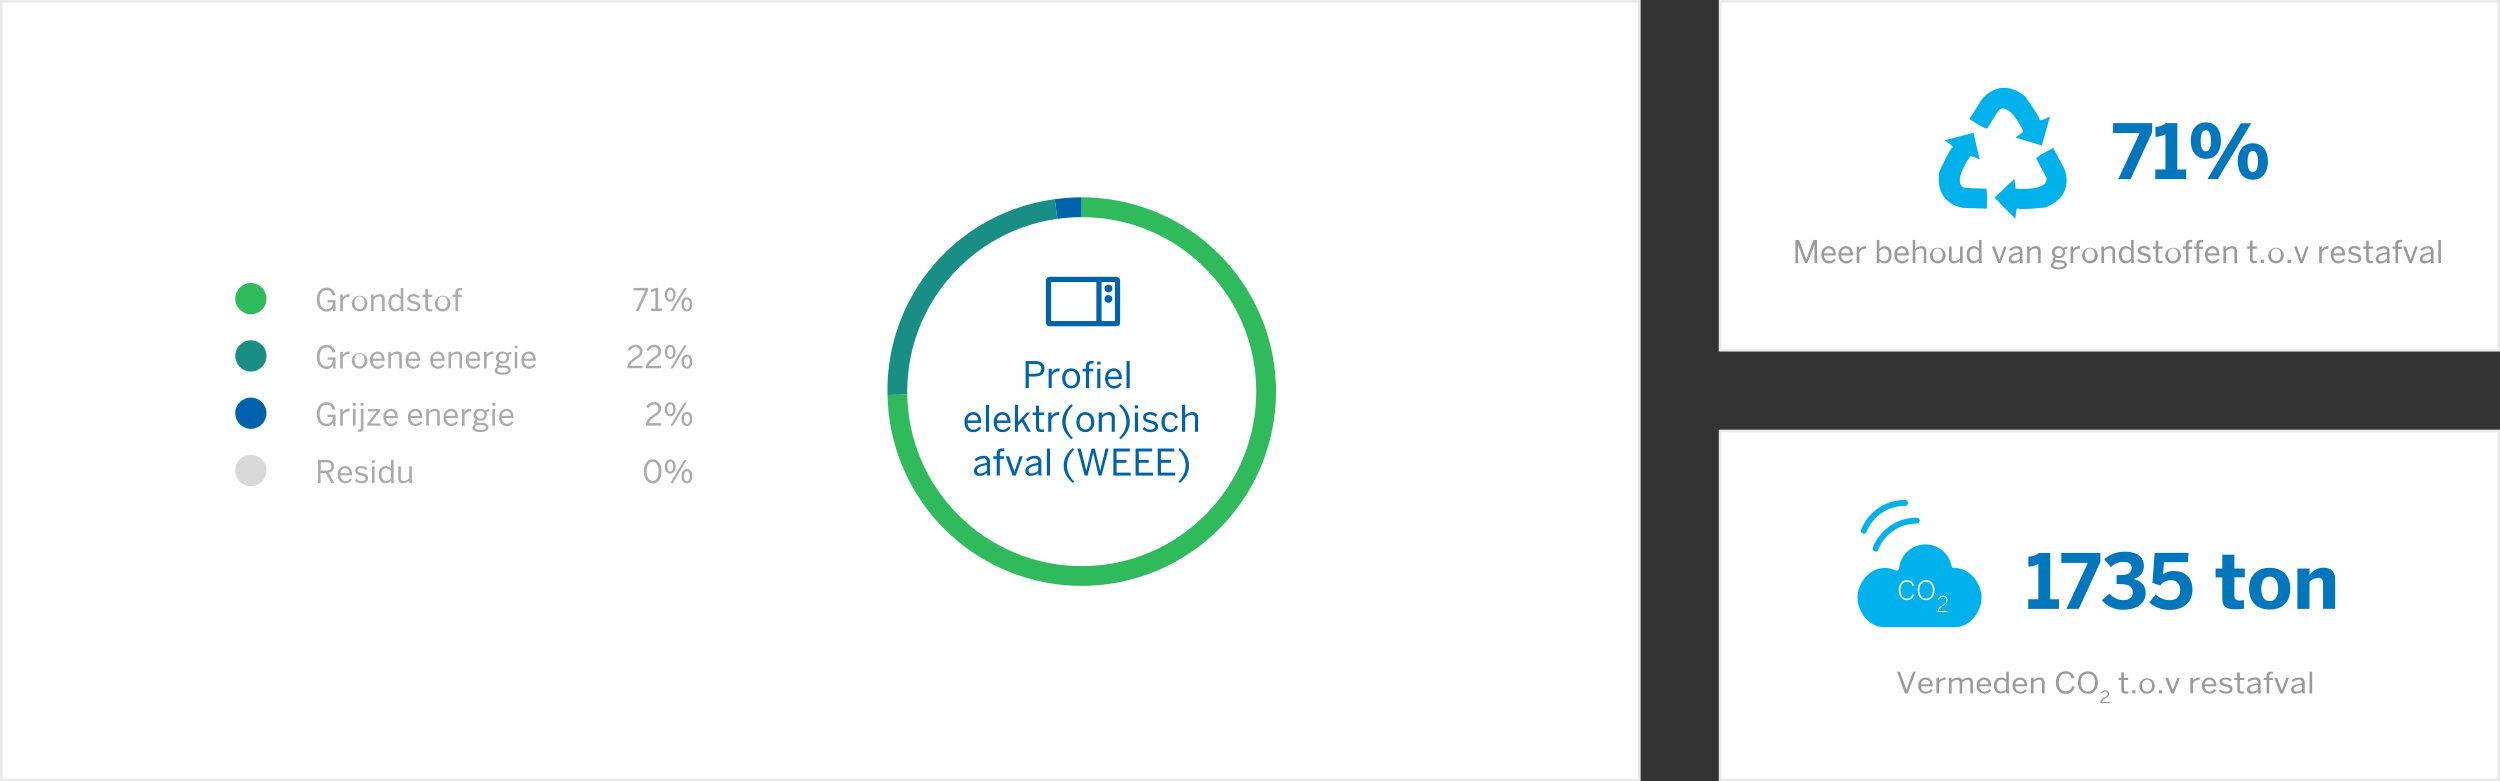 <svg id="Laag_1" data-name="Laag 1" xmlns="http://www.w3.org/2000/svg" width="960" height="300" viewBox="0 0 960 300"><rect x="0" y="0" width="960" height="300" fill="#333333" stroke="none"/><defs><style>.cls-1{fill:#fff;}.cls-2{fill:#e9e9e9;}.cls-3{fill:#2fbb5b;}.cls-4{fill:#188e85;}.cls-5{fill:#0162ac;}.cls-6{fill:#d8d8d8;}.cls-7{fill:#aaa;}.cls-8{fill:#0076bc;}.cls-9{fill:#00b1eb;}.cls-10{fill:#9a9a9a;}</style></defs><title>profiel</title><rect class="cls-1" x="0.5" y="0.5" width="629" height="299"/><path class="cls-2" d="M629,1V299H1V1H629m1-1H0V300H630V0h0Z"/><circle class="cls-3" cx="96.33" cy="114.67" r="6"/><circle class="cls-4" cx="96.33" cy="136.67" r="6"/><circle class="cls-5" cx="96.33" cy="158.67" r="6"/><circle class="cls-6" cx="96.33" cy="180.67" r="6"/><path class="cls-7" d="M121.66,115c0-2.82,1.56-4.57,3.78-4.57a3.18,3.18,0,0,1,3.29,2.75l-1,.25c-0.42-1.43-1.08-2-2.31-2-1.39,0-2.7,1.07-2.7,3.56s1.16,3.73,2.73,3.73a2.31,2.31,0,0,0,2.34-2.58h-2v-0.89h3.06v4.25H127.9v-1.33h0a2.64,2.64,0,0,1-2.51,1.5C123,119.61,121.66,117.65,121.66,115Z"/><path class="cls-7" d="M130.67,113.11h1v1.17h0a2.72,2.72,0,0,1,2.45-1.31h0.13l-0.07,1a2.57,2.57,0,0,0-.3,0,2.43,2.43,0,0,0-2.23,1.43v4.09h-1v-6.33Z"/><path class="cls-7" d="M135.11,116.27a3,3,0,1,1,3,3.3A3,3,0,0,1,135.11,116.27Zm4.85,0c0-1.32-.64-2.41-1.9-2.41s-1.91,1-1.91,2.41,0.62,2.42,1.91,2.42S140,117.73,140,116.27Z"/><path class="cls-7" d="M142.47,113.11h1v0.95a3.4,3.4,0,0,1,2.37-1.08,1.71,1.71,0,0,1,1.87,1.9v4.57h-1V115.1a1,1,0,0,0-1.16-1.24,3,3,0,0,0-2.05,1v4.56h-1v-6.33Z"/><path class="cls-7" d="M149.18,116.29c0-2.21,1.15-3.31,2.7-3.31a2.66,2.66,0,0,1,2,.94v-3.35h1v7.32a4,4,0,0,0,.19,1.56H154a3.08,3.08,0,0,1-.14-0.9,2.71,2.71,0,0,1-2.09,1C150.3,119.54,149.18,118.49,149.18,116.29Zm4.67,1.43v-2.9a2.43,2.43,0,0,0-1.82-1c-1.1,0-1.81.78-1.81,2.45s0.78,2.39,1.8,2.39A2.49,2.49,0,0,0,153.84,117.71Z"/><path class="cls-7" d="M156.26,118.48l0.62-.62a2.6,2.6,0,0,0,2,.88c1,0,1.52-.35,1.52-1s-0.55-.87-1.63-1.13c-1.34-.32-2.27-0.68-2.27-1.91,0-1,.84-1.73,2.22-1.73a3.29,3.29,0,0,1,2.42.91l-0.54.68a2.73,2.73,0,0,0-1.83-.76c-0.92,0-1.28.41-1.28,0.85s0.5,0.8,1.5,1c1.43,0.35,2.41.7,2.41,2s-1.09,1.86-2.53,1.86A3.35,3.35,0,0,1,156.26,118.48Z"/><path class="cls-7" d="M163.31,117.91V114h-1.1v-0.85h1.1v-2.25h1v2.25H166V114h-1.64v3.72a0.84,0.84,0,0,0,1,1,2.58,2.58,0,0,0,.65-0.08v0.85a5.64,5.64,0,0,1-.9.07C163.74,119.52,163.31,119,163.31,117.91Z"/><path class="cls-7" d="M167,116.27a3,3,0,1,1,3,3.3A3,3,0,0,1,167,116.27Zm4.85,0c0-1.32-.64-2.41-1.9-2.41s-1.91,1-1.91,2.41,0.62,2.42,1.91,2.42S171.86,117.73,171.86,116.27Z"/><path class="cls-7" d="M174.87,114h-1.1v-0.85h1.1v-0.85c0-1.07.56-1.72,1.91-1.72,0.18,0,.49,0,0.59,0v0.84a2.33,2.33,0,0,0-.44,0,0.85,0.85,0,0,0-1,.89v0.84h1.39V114H175.9v5.48h-1V114Z"/><path class="cls-7" d="M121.66,137c0-2.82,1.56-4.57,3.78-4.57a3.18,3.18,0,0,1,3.29,2.75l-1,.25c-0.42-1.43-1.08-2-2.31-2-1.39,0-2.7,1.07-2.7,3.56s1.16,3.73,2.73,3.73a2.31,2.31,0,0,0,2.34-2.58h-2v-0.89h3.06v4.25H127.9v-1.33h0a2.64,2.64,0,0,1-2.51,1.5C123,141.61,121.66,139.65,121.66,137Z"/><path class="cls-7" d="M130.67,135.11h1v1.17h0a2.72,2.72,0,0,1,2.45-1.31h0.13l-0.07,1a2.57,2.57,0,0,0-.3,0,2.43,2.43,0,0,0-2.23,1.43v4.09h-1v-6.33Z"/><path class="cls-7" d="M135.11,138.27a3,3,0,1,1,3,3.3A3,3,0,0,1,135.11,138.27Zm4.85,0c0-1.32-.64-2.41-1.9-2.41s-1.91,1-1.91,2.41,0.62,2.42,1.91,2.42S140,139.73,140,138.27Z"/><path class="cls-7" d="M142.11,138.27A3,3,0,0,1,145,135c1.5,0,2.64,1.06,2.64,3.35v0.22h-4.47a2,2,0,0,0,1.91,2.19,2.14,2.14,0,0,0,1.91-1l0.6,0.53a3,3,0,0,1-2.58,1.34C143.47,141.57,142.11,140.48,142.11,138.27Zm4.52-.54c-0.08-1.13-.62-1.89-1.67-1.89a1.85,1.85,0,0,0-1.8,1.89h3.47Z"/><path class="cls-7" d="M149.09,135.11h1v0.95a3.4,3.4,0,0,1,2.37-1.08,1.71,1.71,0,0,1,1.87,1.9v4.57h-1V137.1a1,1,0,0,0-1.16-1.24,3,3,0,0,0-2.05,1v4.56h-1v-6.33Z"/><path class="cls-7" d="M155.79,138.27a3,3,0,0,1,2.87-3.3c1.5,0,2.64,1.06,2.64,3.35v0.22h-4.47a2,2,0,0,0,1.91,2.19,2.14,2.14,0,0,0,1.91-1l0.6,0.53a3,3,0,0,1-2.58,1.34C157.15,141.57,155.79,140.48,155.79,138.27Zm4.52-.54c-0.08-1.13-.62-1.89-1.67-1.89a1.85,1.85,0,0,0-1.8,1.89h3.47Z"/><path class="cls-7" d="M165.22,138.27a3,3,0,0,1,2.87-3.3c1.5,0,2.64,1.06,2.64,3.35v0.22h-4.47a2,2,0,0,0,1.91,2.19,2.14,2.14,0,0,0,1.91-1l0.6,0.53a3,3,0,0,1-2.58,1.34C166.59,141.57,165.22,140.48,165.22,138.27Zm4.52-.54c-0.08-1.13-.62-1.89-1.67-1.89a1.85,1.85,0,0,0-1.8,1.89h3.47Z"/><path class="cls-7" d="M172.2,135.11h1v0.95a3.4,3.4,0,0,1,2.37-1.08,1.71,1.71,0,0,1,1.87,1.9v4.57h-1V137.1a1,1,0,0,0-1.16-1.24,3,3,0,0,0-2.05,1v4.56h-1v-6.33Z"/><path class="cls-7" d="M178.9,138.27a3,3,0,0,1,2.87-3.3c1.5,0,2.64,1.06,2.64,3.35v0.22h-4.47a2,2,0,0,0,1.91,2.19,2.14,2.14,0,0,0,1.91-1l0.6,0.53a3,3,0,0,1-2.58,1.34C180.27,141.57,178.9,140.48,178.9,138.27Zm4.52-.54c-0.08-1.13-.62-1.89-1.67-1.89a1.85,1.85,0,0,0-1.8,1.89h3.47Z"/><path class="cls-7" d="M185.88,135.11h1v1.17h0a2.72,2.72,0,0,1,2.45-1.31h0.13l-0.07,1a2.57,2.57,0,0,0-.3,0,2.43,2.43,0,0,0-2.23,1.43v4.09h-1v-6.33Z"/><path class="cls-7" d="M190,142.3a1.54,1.54,0,0,1,1.15-1.4,0.83,0.83,0,0,1-.54-0.8,1.31,1.31,0,0,1,.79-1,2.1,2.1,0,0,1-1-1.82A2.35,2.35,0,0,1,193,135a2.79,2.79,0,0,1,1.87.66,3.37,3.37,0,0,1,1.5-.59V136a3.28,3.28,0,0,0-1.14.2,1.87,1.87,0,0,1,.32,1.09,2.31,2.31,0,0,1-2.55,2.25,3.42,3.42,0,0,1-1-.16,0.6,0.6,0,0,0-.44.49c0,0.26.2,0.38,0.88,0.44l1.3,0.11c1.61,0.11,2.42.62,2.42,1.64,0,1.2-1.26,1.83-3.09,1.83C190.9,143.88,190,143.26,190,142.3Zm5.21-.17c0-.56-0.42-0.82-1.75-0.91l-1.2-.08-0.36,0a1.19,1.19,0,0,0-.94,1c0,0.64.66,0.95,2.23,0.95C194.42,143.1,195.18,142.71,195.18,142.14Zm-0.6-4.86a1.42,1.42,0,0,0-1.6-1.5,1.49,1.49,0,1,0,0,3A1.42,1.42,0,0,0,194.58,137.28Z"/><path class="cls-7" d="M197.63,132.75h1.08v1h-1.08v-1Zm0,2.36h1v6.33h-1v-6.33Z"/><path class="cls-7" d="M200.22,138.27a3,3,0,0,1,2.87-3.3c1.5,0,2.64,1.06,2.64,3.35v0.22h-4.47a2,2,0,0,0,1.91,2.19,2.14,2.14,0,0,0,1.91-1l0.6,0.53a3,3,0,0,1-2.58,1.34C201.59,141.57,200.22,140.48,200.22,138.27Zm4.52-.54c-0.08-1.13-.62-1.89-1.67-1.89a1.85,1.85,0,0,0-1.8,1.89h3.47Z"/><path class="cls-7" d="M121.66,159c0-2.82,1.56-4.57,3.78-4.57a3.18,3.18,0,0,1,3.29,2.75l-1,.25c-0.42-1.43-1.08-2-2.31-2-1.39,0-2.7,1.07-2.7,3.56s1.16,3.73,2.73,3.73a2.31,2.31,0,0,0,2.34-2.58h-2v-0.89h3.06v4.25H127.9v-1.33h0a2.64,2.64,0,0,1-2.51,1.5C123,163.61,121.66,161.65,121.66,159Z"/><path class="cls-7" d="M130.67,157.11h1v1.17h0a2.72,2.72,0,0,1,2.45-1.31h0.13l-0.07,1a2.57,2.57,0,0,0-.3,0,2.43,2.43,0,0,0-2.23,1.43v4.09h-1v-6.33Z"/><path class="cls-7" d="M135.52,154.75h1.08v1h-1.08v-1Zm0,2.36h1v6.33h-1v-6.33Z"/><path class="cls-7" d="M137.49,165.8V165a2,2,0,0,0,.41,0,0.61,0.61,0,0,0,.65-0.73v-7.23h1v7.3a1.26,1.26,0,0,1-1.46,1.44C137.93,165.85,137.57,165.82,137.49,165.8Zm1-11.06h1.08v1h-1.08v-1Z"/><path class="cls-7" d="M141,162.82l3.71-4.87h-3.42v-0.84H146v0.65l-3.72,4.86h3.9v0.83H141v-0.62Z"/><path class="cls-7" d="M147.23,160.27a3,3,0,0,1,2.87-3.3c1.5,0,2.64,1.06,2.64,3.35v0.22h-4.47a2,2,0,0,0,1.91,2.19,2.14,2.14,0,0,0,1.91-1l0.6,0.53a3,3,0,0,1-2.58,1.34C148.6,163.57,147.23,162.48,147.23,160.27Zm4.52-.54c-0.08-1.13-.62-1.89-1.67-1.89a1.85,1.85,0,0,0-1.8,1.89h3.47Z"/><path class="cls-7" d="M156.66,160.27a3,3,0,0,1,2.87-3.3c1.5,0,2.64,1.06,2.64,3.35v0.22h-4.47a2,2,0,0,0,1.91,2.19,2.14,2.14,0,0,0,1.91-1l0.6,0.53a3,3,0,0,1-2.58,1.34C158,163.57,156.66,162.48,156.66,160.27Zm4.52-.54c-0.08-1.13-.62-1.89-1.67-1.89a1.85,1.85,0,0,0-1.8,1.89h3.47Z"/><path class="cls-7" d="M163.65,157.11h1v0.95a3.4,3.4,0,0,1,2.37-1.08,1.71,1.71,0,0,1,1.87,1.9v4.57h-1V159.1a1,1,0,0,0-1.16-1.24,3,3,0,0,0-2.05,1v4.56h-1v-6.33Z"/><path class="cls-7" d="M170.34,160.27a3,3,0,0,1,2.87-3.3c1.5,0,2.64,1.06,2.64,3.35v0.22h-4.47a2,2,0,0,0,1.91,2.19,2.14,2.14,0,0,0,1.91-1l0.6,0.53a3,3,0,0,1-2.58,1.34C171.71,163.57,170.34,162.48,170.34,160.27Zm4.52-.54c-0.08-1.13-.62-1.89-1.67-1.89a1.85,1.85,0,0,0-1.8,1.89h3.47Z"/><path class="cls-7" d="M177.33,157.11h1v1.17h0a2.72,2.72,0,0,1,2.45-1.31H181l-0.07,1a2.57,2.57,0,0,0-.3,0,2.43,2.43,0,0,0-2.23,1.43v4.09h-1v-6.33Z"/><path class="cls-7" d="M181.42,164.3a1.54,1.54,0,0,1,1.15-1.4,0.83,0.83,0,0,1-.54-0.8,1.31,1.31,0,0,1,.79-1,2.1,2.1,0,0,1-1-1.82,2.35,2.35,0,0,1,2.58-2.28,2.79,2.79,0,0,1,1.87.66,3.37,3.37,0,0,1,1.5-.59V158a3.28,3.28,0,0,0-1.14.2,1.87,1.87,0,0,1,.32,1.09,2.31,2.31,0,0,1-2.55,2.25,3.42,3.42,0,0,1-1-.16,0.6,0.6,0,0,0-.44.49c0,0.26.2,0.38,0.88,0.44l1.3,0.11c1.61,0.11,2.42.62,2.42,1.64,0,1.2-1.26,1.83-3.09,1.83C182.34,165.88,181.42,165.26,181.42,164.3Zm5.21-.17c0-.56-0.42-0.82-1.75-0.91l-1.2-.08-0.36,0a1.19,1.19,0,0,0-.94,1c0,0.64.66,0.95,2.23,0.95C185.87,165.1,186.62,164.71,186.62,164.14Zm-0.6-4.86a1.42,1.42,0,0,0-1.6-1.5,1.49,1.49,0,1,0,0,3A1.42,1.42,0,0,0,186,159.28Z"/><path class="cls-7" d="M189.07,154.75h1.08v1h-1.08v-1Zm0,2.36h1v6.33h-1v-6.33Z"/><path class="cls-7" d="M191.67,160.27a3,3,0,0,1,2.87-3.3c1.5,0,2.64,1.06,2.64,3.35v0.22H192.7a2,2,0,0,0,1.91,2.19,2.14,2.14,0,0,0,1.91-1l0.6,0.53a3,3,0,0,1-2.58,1.34C193,163.57,191.67,162.48,191.67,160.27Zm4.52-.54c-0.08-1.13-.62-1.89-1.67-1.89a1.85,1.85,0,0,0-1.8,1.89h3.47Z"/><path class="cls-7" d="M122.09,176.57h3c2,0,3.15.85,3.15,2.48a2.3,2.3,0,0,1-2.06,2.43l2.18,4h-1.15l-2.12-3.83h-2v3.83h-1v-8.87Zm3,4.11c1.39,0,2.17-.38,2.17-1.59s-0.77-1.56-2.18-1.56h-1.93v3.15h1.94Z"/><path class="cls-7" d="M129.68,182.27a3,3,0,0,1,2.87-3.3c1.5,0,2.64,1.06,2.64,3.35v0.22h-4.47a2,2,0,0,0,1.91,2.19,2.14,2.14,0,0,0,1.91-1l0.6,0.53a3,3,0,0,1-2.58,1.34C131,185.57,129.68,184.48,129.68,182.27Zm4.52-.54c-0.08-1.13-.62-1.89-1.67-1.89a1.85,1.85,0,0,0-1.8,1.89h3.47Z"/><path class="cls-7" d="M136.2,184.48l0.62-.62a2.6,2.6,0,0,0,2,.88c1,0,1.52-.35,1.52-1s-0.55-.87-1.63-1.13c-1.34-.32-2.27-0.68-2.27-1.91,0-1,.84-1.73,2.22-1.73a3.29,3.29,0,0,1,2.42.91l-0.54.68a2.73,2.73,0,0,0-1.83-.76c-0.92,0-1.28.41-1.28,0.85s0.5,0.8,1.5,1c1.43,0.35,2.41.7,2.41,2s-1.09,1.86-2.53,1.86A3.35,3.35,0,0,1,136.2,184.48Z"/><path class="cls-7" d="M142.85,176.75h1.08v1h-1.08v-1Zm0,2.36h1v6.33h-1v-6.33Z"/><path class="cls-7" d="M145.46,182.29c0-2.21,1.15-3.31,2.7-3.31a2.66,2.66,0,0,1,2,.94v-3.35h1v7.32a4,4,0,0,0,.19,1.56h-1.08a3.08,3.08,0,0,1-.14-0.9,2.71,2.71,0,0,1-2.09,1C146.58,185.54,145.46,184.49,145.46,182.29Zm4.67,1.43v-2.9a2.43,2.43,0,0,0-1.82-1c-1.1,0-1.81.78-1.81,2.45s0.78,2.39,1.8,2.39A2.49,2.49,0,0,0,150.12,183.71Z"/><path class="cls-7" d="M152.93,183.68v-4.57h1v4.35a1,1,0,0,0,1.16,1.24,3,3,0,0,0,2.05-1v-4.57h1v6.33h-1v-0.95a3.4,3.4,0,0,1-2.37,1.07A1.7,1.7,0,0,1,152.93,183.68Z"/><path class="cls-7" d="M247.8,111.51h-4.5v-0.95h5.6v0.89l-3.69,8h-1.08Z"/><path class="cls-7" d="M250,118.5h1.67v-6.84a4,4,0,0,1-1.64.41v-0.94a2.58,2.58,0,0,0,1.69-.58h1v7.94h1.49v0.94H250V118.5Z"/><path class="cls-7" d="M255.29,113.17c0-1.67.82-2.73,2.09-2.73s2.05,1.06,2.05,2.7-0.76,2.72-2.06,2.72S255.29,114.76,255.29,113.17Zm3.23,0c0-1.18-.41-1.93-1.15-1.93s-1.15.8-1.15,1.91,0.4,1.93,1.16,1.93S258.51,114.26,258.51,113.16Zm4.23-2.59h0.94l-5.3,8.88h-0.94Zm-1.06,6.31c0-1.67.82-2.73,2.09-2.73s2.05,1.05,2.05,2.7-0.77,2.72-2.07,2.72S261.69,118.46,261.69,116.87Zm3.23,0c0-1.17-.41-1.92-1.16-1.92s-1.15.8-1.15,1.91,0.4,1.94,1.16,1.94S264.92,118,264.92,116.85Z"/><path class="cls-7" d="M240.91,141.25c0-1.28.58-2.48,2.91-4,1.33-.85,1.87-1.39,1.87-2.34a1.51,1.51,0,0,0-1.67-1.59,2.44,2.44,0,0,0-2.17,1.46l-0.82-.5a3.34,3.34,0,0,1,3-1.89,2.4,2.4,0,0,1,2.65,2.46c0,1.16-.53,2-2.23,3-1.55,1-2.3,1.86-2.4,2.61h4.68v0.94h-5.86v-0.19Z"/><path class="cls-7" d="M248,141.25c0-1.28.58-2.48,2.91-4,1.33-.85,1.87-1.39,1.87-2.34a1.51,1.51,0,0,0-1.67-1.59A2.44,2.44,0,0,0,249,134.8l-0.82-.5a3.34,3.34,0,0,1,3-1.89,2.4,2.4,0,0,1,2.65,2.46c0,1.16-.53,2-2.23,3-1.55,1-2.3,1.86-2.4,2.61h4.68v0.94H248v-0.19Z"/><path class="cls-7" d="M255.29,135.17c0-1.67.82-2.73,2.09-2.73s2.05,1.06,2.05,2.7-0.76,2.72-2.06,2.72S255.29,136.76,255.29,135.17Zm3.23,0c0-1.18-.41-1.93-1.15-1.93s-1.15.8-1.15,1.91,0.4,1.93,1.16,1.93S258.51,136.26,258.51,135.16Zm4.23-2.59h0.94l-5.3,8.88h-0.94Zm-1.06,6.31c0-1.67.82-2.73,2.09-2.73s2.05,1.05,2.05,2.7-0.77,2.72-2.07,2.72S261.69,140.46,261.69,138.87Zm3.23,0c0-1.17-.41-1.92-1.16-1.92s-1.15.8-1.15,1.91,0.4,1.94,1.16,1.94S264.92,140,264.92,138.85Z"/><path class="cls-7" d="M248,163.25c0-1.28.58-2.48,2.91-4,1.33-.85,1.87-1.39,1.87-2.34a1.51,1.51,0,0,0-1.67-1.59A2.44,2.44,0,0,0,249,156.8l-0.82-.5a3.34,3.34,0,0,1,3-1.89,2.4,2.4,0,0,1,2.65,2.46c0,1.16-.53,2-2.23,3-1.55,1-2.3,1.86-2.4,2.61h4.68v0.94H248v-0.19Z"/><path class="cls-7" d="M255.29,157.17c0-1.67.82-2.73,2.09-2.73s2.05,1.06,2.05,2.7-0.76,2.72-2.06,2.72S255.29,158.76,255.29,157.17Zm3.23,0c0-1.18-.41-1.93-1.15-1.93s-1.15.8-1.15,1.91,0.4,1.93,1.16,1.93S258.51,158.26,258.51,157.16Zm4.23-2.59h0.94l-5.3,8.88h-0.94Zm-1.06,6.31c0-1.67.82-2.73,2.09-2.73s2.05,1.05,2.05,2.7-0.77,2.72-2.07,2.72S261.69,162.46,261.69,160.87Zm3.23,0c0-1.17-.41-1.92-1.16-1.92s-1.15.8-1.15,1.91,0.4,1.94,1.16,1.94S264.92,162,264.92,160.85Z"/><path class="cls-7" d="M247.28,181c0-2.77,1.22-4.61,3.35-4.61S254,178.23,254,181s-1.19,4.61-3.32,4.61S247.28,183.77,247.28,181Zm5.63,0c0-2.41-.89-3.67-2.28-3.67s-2.29,1.26-2.29,3.67,0.89,3.68,2.29,3.68S252.91,183.41,252.91,181Z"/><path class="cls-7" d="M255.29,179.17c0-1.67.82-2.73,2.09-2.73s2.05,1.06,2.05,2.7-0.76,2.72-2.06,2.72S255.29,180.76,255.29,179.17Zm3.23,0c0-1.18-.41-1.93-1.15-1.93s-1.15.8-1.15,1.91,0.4,1.93,1.16,1.93S258.51,180.26,258.51,179.16Zm4.23-2.59h0.94l-5.3,8.88h-0.94Zm-1.06,6.31c0-1.67.82-2.73,2.09-2.73s2.05,1.05,2.05,2.7-0.77,2.72-2.07,2.72S261.69,184.46,261.69,182.87Zm3.23,0c0-1.17-.41-1.92-1.16-1.92s-1.15.8-1.15,1.91,0.4,1.94,1.16,1.94S264.92,184,264.92,182.85Z"/><rect class="cls-1" x="660.46" y="0.5" width="299" height="134"/><path class="cls-2" d="M959,1V134H661V1H959m1-1H660V135H960V0h0Z"/><rect class="cls-1" x="660.46" y="165.5" width="299" height="134"/><path class="cls-2" d="M959,166V299H661V166H959m1-1H660V300H960V165h0Z"/><path class="cls-8" d="M821.64,51.09H811.43v-3.8h15v3.48l-8.27,18h-4.76Z"/><path class="cls-8" d="M827.64,65.07h3.89V51.55a9,9,0,0,1-3.83,1V48.68a5.86,5.86,0,0,0,3.95-1.39h4.44V65.07h3.39v3.68H827.64V65.07Z"/><path class="cls-8" d="M841.25,54c0-4.26,2.23-7,5.83-7s5.77,2.76,5.77,7-2.18,7-5.77,7S841.25,58.19,841.25,54ZM849,54c0-2.55-.58-4-1.94-4s-2,1.51-2,4,0.58,4.12,2,4.12S849,56.48,849,54Zm11.46-6.67h4L851.66,68.75h-4ZM859.29,62c0-4.26,2.23-7,5.83-7s5.77,2.79,5.77,7-2.18,7-5.8,7S859.29,66.23,859.29,62Zm7.77,0c0-2.55-.58-4-2-4s-2,1.51-2,4,0.58,4.09,2,4.09S867.06,64.52,867.06,62Z"/><path class="cls-9" d="M746.61,53.88L757.81,51l2.4,10.25-3.53-1.44s-7.52,10.57-2.24,12.33c0,0,7.36.32,8.16,0.32s0.32,7.68.32,7.68l-9-.32S742.77,78.69,744.69,66c0,0,4-9,5-9.28s-3-2.88-3-2.88"/><path class="cls-9" d="M787.19,44.74l-3.12,11.15L774,52.83l3-2.33s-5.38-11.81-9.55-8.11c0,0-4,6.21-4.36,6.91s-6.81-3.57-6.81-3.57l4.77-7.6S767.64,29,777.63,37c0,0,5.75,8,5.55,8.95s4-1.19,4-1.19"/><path class="cls-9" d="M774,84.13l-8.13-8.24,7.65-7.23L774,72.43s12.92,1.19,11.79-4.26c0,0-3.43-6.52-3.83-7.22s6.48-4.14,6.48-4.14l4.23,7.91s4.67,10.25-7.23,14.95c0,0-9.77,1.05-10.53.38s-1,4.08-1,4.08"/><path class="cls-10" d="M689.43,92.13h1.38l2.79,7.54h0l2.75-7.54h1.4V101h-1V93.82h0c-0.12.47-.34,1-0.54,1.63L694,101H693.1L691,95.45a16.87,16.87,0,0,1-.55-1.67h0V101h-1V92.13Z"/><path class="cls-10" d="M699.42,97.83a3,3,0,0,1,2.87-3.3c1.5,0,2.64,1.05,2.64,3.35V98.1h-4.47a2,2,0,0,0,1.91,2.19,2.14,2.14,0,0,0,1.91-1l0.6,0.53a3,3,0,0,1-2.58,1.34C700.79,101.13,699.42,100,699.42,97.83Zm4.52-.54c-0.08-1.13-.62-1.89-1.67-1.89a1.85,1.85,0,0,0-1.8,1.89h3.47Z"/><path class="cls-10" d="M706,97.83a3,3,0,0,1,2.87-3.3c1.5,0,2.64,1.05,2.64,3.35V98.1h-4.47a2,2,0,0,0,1.91,2.19,2.14,2.14,0,0,0,1.91-1l0.6,0.53a3,3,0,0,1-2.58,1.34C707.41,101.13,706,100,706,97.83Zm4.52-.54c-0.08-1.13-.62-1.89-1.67-1.89a1.85,1.85,0,0,0-1.8,1.89h3.47Z"/><path class="cls-10" d="M713,94.67h1v1.17h0a2.72,2.72,0,0,1,2.45-1.31h0.13l-0.07,1a2.56,2.56,0,0,0-.3,0,2.42,2.42,0,0,0-2.23,1.43V101h-1V94.67Z"/><path class="cls-10" d="M721.67,100.19V101h-1V92.13h1v3.43a2.72,2.72,0,0,1,2.09-1c1.45,0,2.58,1.08,2.58,3.29s-1.14,3.27-2.69,3.27A2.7,2.7,0,0,1,721.67,100.19Zm3.63-2.35c0-1.62-.77-2.41-1.79-2.41a2.51,2.51,0,0,0-1.85,1v2.9a2.45,2.45,0,0,0,1.83,1C724.61,100.26,725.3,99.51,725.3,97.83Z"/><path class="cls-10" d="M727.46,97.83a3,3,0,0,1,2.87-3.3c1.5,0,2.64,1.05,2.64,3.35V98.1H728.5a2,2,0,0,0,1.91,2.19,2.14,2.14,0,0,0,1.91-1l0.6,0.53a3,3,0,0,1-2.58,1.34C728.83,101.13,727.46,100,727.46,97.83Zm4.52-.54c-0.08-1.13-.62-1.89-1.67-1.89a1.85,1.85,0,0,0-1.8,1.89H732Z"/><path class="cls-10" d="M734.45,92.13h1v3.49a3.4,3.4,0,0,1,2.38-1.08,1.71,1.71,0,0,1,1.87,1.89V101h-1V96.66a1,1,0,0,0-1.16-1.24,3,3,0,0,0-2.05,1V101h-1V92.13Z"/><path class="cls-10" d="M741.14,97.83a3,3,0,1,1,3,3.3A3,3,0,0,1,741.14,97.83Zm4.85,0c0-1.32-.64-2.41-1.9-2.41s-1.91,1-1.91,2.41,0.62,2.42,1.91,2.42S746,99.29,746,97.83Z"/><path class="cls-10" d="M748.44,99.24V94.67h1V99a1,1,0,0,0,1.16,1.24,3,3,0,0,0,2.05-1V94.67h1V101h-1v-0.95a3.4,3.4,0,0,1-2.37,1.07A1.7,1.7,0,0,1,748.44,99.24Z"/><path class="cls-10" d="M755.21,97.85c0-2.21,1.15-3.31,2.7-3.31a2.66,2.66,0,0,1,2,.94V92.13h1v7.32a4.06,4.06,0,0,0,.19,1.56H760a3.07,3.07,0,0,1-.14-0.9,2.71,2.71,0,0,1-2.09,1C756.34,101.1,755.21,100.05,755.21,97.85Zm4.67,1.43v-2.9a2.43,2.43,0,0,0-1.82-1c-1.1,0-1.81.78-1.81,2.45s0.78,2.39,1.8,2.39A2.49,2.49,0,0,0,759.88,99.27Z"/><path class="cls-10" d="M764.88,94.67H766l1.78,5.13h0l1.75-5.13h1L768.25,101h-1Z"/><path class="cls-10" d="M771.35,99.5c0-1.28,1.09-2.19,4.23-2.64V96.58a1.05,1.05,0,0,0-1.2-1.18,3.39,3.39,0,0,0-2.29,1l-0.54-.65a4.21,4.21,0,0,1,2.94-1.18,1.86,1.86,0,0,1,2.11,2.11v2.79a4.37,4.37,0,0,0,.18,1.56h-1.06a2.67,2.67,0,0,1-.14-0.88,3.43,3.43,0,0,1-2.45,1A1.56,1.56,0,0,1,771.35,99.5Zm4.23-.14V97.58c-2.41.38-3.21,1-3.21,1.76a0.92,0.92,0,0,0,1.07.94A3,3,0,0,0,775.58,99.36Z"/><path class="cls-10" d="M778.37,94.67h1v0.95a3.4,3.4,0,0,1,2.38-1.08,1.71,1.71,0,0,1,1.87,1.89V101h-1V96.66a1,1,0,0,0-1.16-1.24,3,3,0,0,0-2.05,1V101h-1V94.67Z"/><path class="cls-10" d="M787.53,101.87a1.54,1.54,0,0,1,1.15-1.4,0.83,0.83,0,0,1-.54-0.8,1.31,1.31,0,0,1,.79-1,2.09,2.09,0,0,1-1-1.82,2.35,2.35,0,0,1,2.58-2.28,2.78,2.78,0,0,1,1.87.66,3.35,3.35,0,0,1,1.5-.59v0.91a3.25,3.25,0,0,0-1.14.2,1.87,1.87,0,0,1,.32,1.09,2.31,2.31,0,0,1-2.55,2.25,3.38,3.38,0,0,1-1-.16,0.61,0.61,0,0,0-.44.49c0,0.26.2,0.38,0.88,0.44l1.29,0.11c1.61,0.11,2.42.62,2.42,1.64,0,1.2-1.26,1.83-3.09,1.83C788.45,103.44,787.53,102.82,787.53,101.87Zm5.21-.17c0-.56-0.42-0.82-1.75-0.91l-1.2-.08-0.36,0a1.19,1.19,0,0,0-.94,1c0,0.64.66,0.95,2.23,0.95C792,102.66,792.73,102.27,792.73,101.7Zm-0.6-4.86a1.42,1.42,0,0,0-1.6-1.5,1.49,1.49,0,1,0,0,3A1.42,1.42,0,0,0,792.13,96.84Z"/><path class="cls-10" d="M795.13,94.67h1v1.17h0a2.72,2.72,0,0,1,2.45-1.31h0.13l-0.07,1a2.56,2.56,0,0,0-.3,0,2.42,2.42,0,0,0-2.23,1.43V101h-1V94.67Z"/><path class="cls-10" d="M799.57,97.83a3,3,0,1,1,3,3.3A3,3,0,0,1,799.57,97.83Zm4.85,0c0-1.32-.64-2.41-1.9-2.41s-1.91,1-1.91,2.41,0.62,2.42,1.91,2.42S804.42,99.29,804.42,97.83Z"/><path class="cls-10" d="M806.93,94.67h1v0.95a3.4,3.4,0,0,1,2.38-1.08,1.71,1.71,0,0,1,1.87,1.89V101h-1V96.66A1,1,0,0,0,810,95.42a3,3,0,0,0-2.05,1V101h-1V94.67Z"/><path class="cls-10" d="M813.64,97.85c0-2.21,1.15-3.31,2.7-3.31a2.66,2.66,0,0,1,2,.94V92.13h1v7.32a4.06,4.06,0,0,0,.19,1.56h-1.08a3.07,3.07,0,0,1-.14-0.9,2.71,2.71,0,0,1-2.09,1C814.76,101.1,813.64,100.05,813.64,97.85Zm4.67,1.43v-2.9a2.43,2.43,0,0,0-1.82-1c-1.1,0-1.81.78-1.81,2.45s0.78,2.39,1.8,2.39A2.49,2.49,0,0,0,818.3,99.27Z"/><path class="cls-10" d="M820.72,100l0.62-.62a2.6,2.6,0,0,0,2,.88c1,0,1.52-.35,1.52-1s-0.55-.88-1.63-1.13c-1.34-.32-2.27-0.68-2.27-1.91,0-1,.84-1.73,2.22-1.73a3.29,3.29,0,0,1,2.42.91l-0.54.68a2.73,2.73,0,0,0-1.83-.76c-0.92,0-1.28.41-1.28,0.85s0.5,0.8,1.5,1c1.43,0.35,2.41.7,2.41,2s-1.09,1.86-2.53,1.86A3.35,3.35,0,0,1,820.72,100Z"/><path class="cls-10" d="M827.77,99.47V95.52h-1.1V94.67h1.1V92.41h1v2.25h1.64v0.85H828.8v3.72a0.84,0.84,0,0,0,1,1,2.58,2.58,0,0,0,.65-0.08V101a5.78,5.78,0,0,1-.9.07C828.2,101.09,827.77,100.57,827.77,99.47Z"/><path class="cls-10" d="M831.48,97.83a3,3,0,1,1,3,3.3A3,3,0,0,1,831.48,97.83Zm4.85,0c0-1.32-.64-2.41-1.9-2.41s-1.91,1-1.91,2.41,0.62,2.42,1.91,2.42S836.33,99.29,836.33,97.83Z"/><path class="cls-10" d="M839.33,95.52h-1.1V94.67h1.1V93.82c0-1.07.56-1.71,1.91-1.71,0.18,0,.49,0,0.59,0V93a2.32,2.32,0,0,0-.44,0,0.85,0.85,0,0,0-1,.89v0.84h1.39v0.85h-1.39V101h-1V95.52Z"/><path class="cls-10" d="M843.46,95.52h-1.1V94.67h1.1V93.82c0-1.07.56-1.71,1.91-1.71,0.18,0,.49,0,0.59,0V93a2.32,2.32,0,0,0-.44,0,0.85,0.85,0,0,0-1,.89v0.84h1.39v0.85h-1.39V101h-1V95.52Z"/><path class="cls-10" d="M846.73,97.83a3,3,0,0,1,2.87-3.3c1.5,0,2.64,1.05,2.64,3.35V98.1h-4.47a2,2,0,0,0,1.91,2.19,2.14,2.14,0,0,0,1.91-1l0.6,0.53a3,3,0,0,1-2.58,1.34C848.1,101.13,846.73,100,846.73,97.83Zm4.52-.54c-0.08-1.13-.62-1.89-1.67-1.89a1.85,1.85,0,0,0-1.8,1.89h3.47Z"/><path class="cls-10" d="M853.71,94.67h1v0.95a3.4,3.4,0,0,1,2.38-1.08A1.71,1.71,0,0,1,859,96.43V101h-1V96.66a1,1,0,0,0-1.16-1.24,3,3,0,0,0-2.05,1V101h-1V94.67Z"/><path class="cls-10" d="M864,99.47V95.52h-1.1V94.67H864V92.41h1v2.25h1.64v0.85h-1.64v3.72a0.84,0.84,0,0,0,1,1,2.58,2.58,0,0,0,.65-0.08V101a5.78,5.78,0,0,1-.9.07C864.47,101.09,864,100.57,864,99.47Z"/><path class="cls-10" d="M868.2,99.74h1.24V101H868.2V99.74Z"/><path class="cls-10" d="M871,97.83a3,3,0,1,1,3,3.3A3,3,0,0,1,871,97.83Zm4.85,0c0-1.32-.64-2.41-1.9-2.41s-1.91,1-1.91,2.41,0.62,2.42,1.91,2.42S875.84,99.29,875.84,97.83Z"/><path class="cls-10" d="M878.45,99.74h1.24V101h-1.24V99.74Z"/><path class="cls-10" d="M880.93,94.67H882l1.78,5.13h0l1.75-5.13h1L884.3,101h-1Z"/><path class="cls-10" d="M890.59,94.67h1v1.17h0a2.72,2.72,0,0,1,2.45-1.31h0.13l-0.07,1a2.56,2.56,0,0,0-.3,0,2.42,2.42,0,0,0-2.23,1.43V101h-1V94.67Z"/><path class="cls-10" d="M895,97.83a3,3,0,0,1,2.87-3.3c1.5,0,2.64,1.05,2.64,3.35V98.1h-4.47a2,2,0,0,0,1.91,2.19,2.14,2.14,0,0,0,1.91-1l0.6,0.53a3,3,0,0,1-2.58,1.34C896.4,101.13,895,100,895,97.83Zm4.52-.54c-0.08-1.13-.62-1.89-1.67-1.89a1.85,1.85,0,0,0-1.8,1.89h3.47Z"/><path class="cls-10" d="M901.56,100l0.62-.62a2.6,2.6,0,0,0,2,.88c1,0,1.52-.35,1.52-1s-0.55-.88-1.63-1.13c-1.34-.32-2.27-0.68-2.27-1.91,0-1,.84-1.73,2.22-1.73a3.29,3.29,0,0,1,2.42.91l-0.54.68a2.73,2.73,0,0,0-1.83-.76c-0.92,0-1.28.41-1.28,0.85s0.5,0.8,1.5,1c1.43,0.35,2.41.7,2.41,2s-1.09,1.86-2.53,1.86A3.35,3.35,0,0,1,901.56,100Z"/><path class="cls-10" d="M908.61,99.47V95.52h-1.1V94.67h1.1V92.41h1v2.25h1.64v0.85h-1.64v3.72a0.84,0.84,0,0,0,1,1,2.57,2.57,0,0,0,.65-0.08V101a5.75,5.75,0,0,1-.9.07C909,101.09,908.61,100.57,908.61,99.47Z"/><path class="cls-10" d="M912.3,99.5c0-1.28,1.09-2.19,4.23-2.64V96.58a1.05,1.05,0,0,0-1.2-1.18,3.39,3.39,0,0,0-2.29,1l-0.54-.65a4.21,4.21,0,0,1,2.94-1.18,1.86,1.86,0,0,1,2.11,2.11v2.79a4.37,4.37,0,0,0,.18,1.56h-1.06a2.67,2.67,0,0,1-.14-0.88,3.43,3.43,0,0,1-2.45,1A1.56,1.56,0,0,1,912.3,99.5Zm4.23-.14V97.58c-2.41.38-3.21,1-3.21,1.76a0.92,0.92,0,0,0,1.07.94A3,3,0,0,0,916.53,99.36Z"/><path class="cls-10" d="M919.81,95.52h-1.1V94.67h1.1V93.82c0-1.07.56-1.71,1.91-1.71,0.18,0,.49,0,0.59,0V93a2.32,2.32,0,0,0-.44,0,0.85,0.85,0,0,0-1,.89v0.84h1.39v0.85h-1.39V101h-1V95.52Z"/><path class="cls-10" d="M922.78,94.67h1.1l1.78,5.13h0l1.75-5.13h1L926.15,101h-1Z"/><path class="cls-10" d="M929.24,99.5c0-1.28,1.09-2.19,4.23-2.64V96.58a1.05,1.05,0,0,0-1.2-1.18,3.39,3.39,0,0,0-2.29,1l-0.54-.65a4.21,4.21,0,0,1,2.94-1.18,1.86,1.86,0,0,1,2.11,2.11v2.79a4.37,4.37,0,0,0,.18,1.56h-1.06a2.67,2.67,0,0,1-.14-0.88,3.43,3.43,0,0,1-2.45,1A1.56,1.56,0,0,1,929.24,99.5Zm4.23-.14V97.58c-2.41.38-3.21,1-3.21,1.76a0.92,0.92,0,0,0,1.07.94A3,3,0,0,0,933.48,99.36Z"/><path class="cls-10" d="M936.33,92.13h1V101h-1V92.13Z"/><path class="cls-10" d="M728.47,257.93h1.08l2.54,7h0l2.55-7h1l-3.12,8.36h-1Z"/><path class="cls-10" d="M736.63,263.28a2.86,2.86,0,0,1,2.87-3.09c1.5,0,2.64,1,2.64,3.14v0.2h-4.47a1.89,1.89,0,0,0,1.91,2.06,2.18,2.18,0,0,0,1.91-1l0.6,0.5a3,3,0,0,1-2.58,1.26A2.82,2.82,0,0,1,736.63,263.28Zm4.52-.51a1.66,1.66,0,0,0-1.67-1.78,1.8,1.8,0,0,0-1.8,1.78h3.47Z"/><path class="cls-10" d="M743.61,260.31h1v1.1h0a2.76,2.76,0,0,1,2.45-1.23h0.13l-0.07.9h-0.3a2.44,2.44,0,0,0-2.23,1.34v3.83h-1v-5.94Z"/><path class="cls-10" d="M748.41,260.31h1v0.9a3.29,3.29,0,0,1,2.28-1,1.57,1.57,0,0,1,1.74,1,3.48,3.48,0,0,1,2.34-1,1.61,1.61,0,0,1,1.83,1.78v4.28h-1v-4.07a1,1,0,0,0-1.1-1.16,3,3,0,0,0-2,1v4.27h-1v-4.07a1,1,0,0,0-1.1-1.16,3.05,3.05,0,0,0-2,1v4.27h-1v-5.94Z"/><path class="cls-10" d="M759.06,263.28a2.86,2.86,0,0,1,2.87-3.09c1.5,0,2.64,1,2.64,3.14v0.2h-4.47a1.89,1.89,0,0,0,1.91,2.06,2.18,2.18,0,0,0,1.91-1l0.6,0.5a3,3,0,0,1-2.58,1.26A2.82,2.82,0,0,1,759.06,263.28Zm4.52-.51a1.66,1.66,0,0,0-1.67-1.78,1.8,1.8,0,0,0-1.8,1.78h3.47Z"/><path class="cls-10" d="M765.69,263.29c0-2.07,1.15-3.1,2.7-3.1a2.74,2.74,0,0,1,2,.88v-3.14h1v6.86a3.58,3.58,0,0,0,.19,1.46H770.5a2.71,2.71,0,0,1-.14-0.84,2.78,2.78,0,0,1-2.09.93C766.82,266.34,765.69,265.36,765.69,263.29Zm4.67,1.34v-2.72a2.49,2.49,0,0,0-1.82-.9c-1.1,0-1.81.73-1.81,2.29s0.78,2.24,1.8,2.24A2.55,2.55,0,0,0,770.36,264.63Z"/><path class="cls-10" d="M772.87,263.28a2.86,2.86,0,0,1,2.87-3.09c1.5,0,2.64,1,2.64,3.14v0.2H773.9a1.89,1.89,0,0,0,1.91,2.06,2.18,2.18,0,0,0,1.91-1l0.6,0.5a3,3,0,0,1-2.58,1.26A2.82,2.82,0,0,1,772.87,263.28Zm4.52-.51a1.66,1.66,0,0,0-1.67-1.78,1.8,1.8,0,0,0-1.8,1.78h3.47Z"/><path class="cls-10" d="M779.85,260.31h1v0.89a3.5,3.5,0,0,1,2.38-1,1.65,1.65,0,0,1,1.87,1.78v4.28h-1v-4.07a1,1,0,0,0-1.16-1.16,3.09,3.09,0,0,0-2.05,1v4.27h-1v-5.94Z"/><path class="cls-10" d="M789.46,262.06c0-2.6,1.55-4.29,3.77-4.29a3.13,3.13,0,0,1,3.29,2.55l-1,.26a2.19,2.19,0,0,0-2.29-1.9c-1.66,0-2.69,1.3-2.69,3.36s1.06,3.46,2.71,3.46a2.35,2.35,0,0,0,2.41-2l1,0.21a3.32,3.32,0,0,1-3.42,2.7C791,266.41,789.46,264.78,789.46,262.06Z"/><path class="cls-10" d="M797.92,262.09c0-2.68,1.64-4.32,3.84-4.32s3.81,1.64,3.81,4.32-1.62,4.32-3.81,4.32S797.92,264.77,797.92,262.09Zm6.6,0c0-2.17-1.15-3.42-2.76-3.42s-2.77,1.25-2.77,3.42,1.14,3.43,2.77,3.43S804.52,264.26,804.52,262.09Z"/><path class="cls-10" d="M806.56,269.89c0-.7.33-1.36,1.7-2.18,0.78-.47,1.09-0.76,1.09-1.28a0.85,0.85,0,0,0-1-.87,1.43,1.43,0,0,0-1.26.8l-0.47-.28a2,2,0,0,1,1.77-1,1.36,1.36,0,0,1,1.54,1.34c0,0.64-.31,1.07-1.3,1.66a2.52,2.52,0,0,0-1.4,1.43H810V270h-3.42v-0.11Z"/><path class="cls-10" d="M814.57,264.81v-3.7h-1.1v-0.8h1.1V258.2h1v2.11h1.64v0.8H815.6v3.49a0.81,0.81,0,0,0,1,.95,2.74,2.74,0,0,0,.65-0.08v0.8a6.12,6.12,0,0,1-.9.07C815,266.33,814.57,265.85,814.57,264.81Z"/><path class="cls-10" d="M818.73,265.07H820v1.18h-1.24v-1.18Z"/><path class="cls-10" d="M821.53,263.28a2.95,2.95,0,1,1,3,3.09A2.87,2.87,0,0,1,821.53,263.28Zm4.85,0a2,2,0,0,0-1.9-2.26c-1.21,0-1.91.92-1.91,2.26s0.62,2.27,1.91,2.27S826.37,264.64,826.37,263.28Z"/><path class="cls-10" d="M829,265.07h1.24v1.18H829v-1.18Z"/><path class="cls-10" d="M831.46,260.31h1.1l1.78,4.81h0l1.75-4.81h1l-2.31,6h-1Z"/><path class="cls-10" d="M841.12,260.31h1v1.1h0a2.76,2.76,0,0,1,2.45-1.23h0.13l-0.07.9h-0.3a2.44,2.44,0,0,0-2.23,1.34v3.83h-1v-5.94Z"/><path class="cls-10" d="M845.56,263.28a2.86,2.86,0,0,1,2.87-3.09c1.5,0,2.64,1,2.64,3.14v0.2h-4.47a1.89,1.89,0,0,0,1.91,2.06,2.18,2.18,0,0,0,1.91-1l0.6,0.5a3,3,0,0,1-2.58,1.26A2.82,2.82,0,0,1,845.56,263.28Zm4.52-.51a1.66,1.66,0,0,0-1.67-1.78,1.8,1.8,0,0,0-1.8,1.78h3.47Z"/><path class="cls-10" d="M852.09,265.35l0.62-.58a2.68,2.68,0,0,0,2,.82c1,0,1.52-.33,1.52-0.93s-0.55-.82-1.63-1.06c-1.34-.3-2.27-0.64-2.27-1.79,0-.9.84-1.62,2.22-1.62A3.42,3.42,0,0,1,857,261l-0.54.64a2.83,2.83,0,0,0-1.83-.71c-0.92,0-1.28.38-1.28,0.8s0.5,0.75,1.5,1c1.43,0.33,2.41.65,2.41,1.88s-1.09,1.74-2.53,1.74A3.45,3.45,0,0,1,852.09,265.35Z"/><path class="cls-10" d="M859.15,264.81v-3.7H858v-0.8h1.1V258.2h1v2.11h1.64v0.8h-1.64v3.49a0.81,0.81,0,0,0,1,.95,2.72,2.72,0,0,0,.65-0.08v0.8a6.1,6.1,0,0,1-.9.07C859.58,266.33,859.15,265.85,859.15,264.81Z"/><path class="cls-10" d="M862.83,264.85c0-1.2,1.09-2.06,4.23-2.47V262.1a1,1,0,0,0-1.2-1.1,3.51,3.51,0,0,0-2.29.9l-0.54-.61a4.37,4.37,0,0,1,2.94-1.1,1.8,1.8,0,0,1,2.11,2v2.62a3.86,3.86,0,0,0,.18,1.46h-1.06a2.36,2.36,0,0,1-.14-0.82,3.55,3.55,0,0,1-2.45.91A1.53,1.53,0,0,1,862.83,264.85Zm4.23-.14V263c-2.41.36-3.21,0.91-3.21,1.65a0.9,0.9,0,0,0,1.07.88A3.11,3.11,0,0,0,867.07,264.71Z"/><path class="cls-10" d="M870.34,261.11h-1.1v-0.8h1.1v-0.8c0-1,.56-1.61,1.91-1.61,0.18,0,.49,0,0.59,0v0.79a2.53,2.53,0,0,0-.44,0,0.83,0.83,0,0,0-1,.83v0.79h1.39v0.8h-1.39v5.14h-1v-5.14Z"/><path class="cls-10" d="M873.31,260.31h1.1l1.78,4.81h0l1.75-4.81h1l-2.31,6h-1Z"/><path class="cls-10" d="M879.77,264.85c0-1.2,1.09-2.06,4.23-2.47V262.1a1,1,0,0,0-1.2-1.1,3.51,3.51,0,0,0-2.29.9l-0.54-.61a4.37,4.37,0,0,1,2.94-1.1,1.8,1.8,0,0,1,2.11,2v2.62a3.86,3.86,0,0,0,.18,1.46h-1.06a2.36,2.36,0,0,1-.14-0.82,3.55,3.55,0,0,1-2.45.91A1.53,1.53,0,0,1,879.77,264.85Zm4.23-.14V263c-2.41.36-3.21,0.91-3.21,1.65a0.9,0.9,0,0,0,1.07.88A3.11,3.11,0,0,0,884,264.71Z"/><path class="cls-10" d="M886.87,257.93h1v8.32h-1v-8.32Z"/><path class="cls-5" d="M415.39,150.38L405,76.51a74.86,74.86,0,0,1,10.38-.73v74.59Z"/><path class="cls-4" d="M415.39,150.38l-74.58,1.3A73.91,73.91,0,0,1,405,76.51Z"/><path class="cls-3" d="M415.39,150.38V75.78a74.59,74.59,0,1,1-74.58,75.9Z"/><circle class="cls-1" cx="415.39" cy="150.38" r="67.01"/><path class="cls-5" d="M393.83,138.64h3.52c2.24,0,3.74.88,3.74,2.94,0,2.21-1.65,3-3.82,3h-2.2V149h-1.23V138.64Zm3.5,4.89c1.65,0,2.54-.5,2.54-1.91s-0.87-1.86-2.55-1.86h-2.26v3.77h2.27Z"/><path class="cls-5" d="M402.7,141.6h1.2V143h0a3.17,3.17,0,0,1,2.86-1.53h0.15l-0.08,1.12a3,3,0,0,0-.35,0,2.83,2.83,0,0,0-2.61,1.67V149h-1.2v-7.4Z"/><path class="cls-5" d="M407.88,145.3c0-2.55,1.62-3.85,3.45-3.85s3.43,1.3,3.43,3.85-1.62,3.85-3.43,3.85S407.88,147.84,407.88,145.3Zm5.66,0c0-1.54-.74-2.82-2.21-2.82s-2.23,1.15-2.23,2.82,0.73,2.83,2.23,2.83S413.54,147,413.54,145.3Z"/><path class="cls-5" d="M417,142.6h-1.29v-1H417v-1c0-1.25.66-2,2.23-2,0.21,0,.57,0,0.69,0v1a2.74,2.74,0,0,0-.52,0,1,1,0,0,0-1.19,1v1h1.62v1h-1.62V149H417v-6.4Z"/><path class="cls-5" d="M421.34,138.85h1.26V140h-1.26v-1.18Zm0,2.76h1.21V149h-1.21v-7.4Z"/><path class="cls-5" d="M424.36,145.3c0-2.69,1.79-3.85,3.35-3.85,1.75,0,3.08,1.23,3.08,3.91v0.25h-5.22c0,1.67,1,2.56,2.23,2.56A2.5,2.5,0,0,0,430,147l0.7,0.62a3.44,3.44,0,0,1-3,1.57C426,149.16,424.36,147.88,424.36,145.3Zm5.28-.63c-0.1-1.32-.73-2.21-1.95-2.21a2.17,2.17,0,0,0-2.1,2.21h4Z"/><path class="cls-5" d="M432.59,138.64h1.21V149h-1.21V138.64Z"/><path class="cls-5" d="M370.35,162.1c0-2.69,1.79-3.85,3.35-3.85,1.75,0,3.08,1.23,3.08,3.91v0.25h-5.22c0,1.67,1,2.56,2.23,2.56a2.5,2.5,0,0,0,2.23-1.21l0.7,0.62a3.44,3.44,0,0,1-3,1.57C371.95,166,370.35,164.68,370.35,162.1Zm5.28-.63c-0.1-1.32-.73-2.21-1.95-2.21a2.17,2.17,0,0,0-2.1,2.21h4Z"/><path class="cls-5" d="M378.58,155.44h1.21V165.8h-1.21V155.44Z"/><path class="cls-5" d="M381.58,162.1c0-2.69,1.79-3.85,3.35-3.85,1.75,0,3.08,1.23,3.08,3.91v0.25h-5.22c0,1.67,1,2.56,2.23,2.56a2.5,2.5,0,0,0,2.23-1.21l0.7,0.62a3.44,3.44,0,0,1-3,1.57C383.17,166,381.58,164.68,381.58,162.1Zm5.28-.63c-0.1-1.32-.73-2.21-1.95-2.21a2.17,2.17,0,0,0-2.1,2.21h4Z"/><path class="cls-5" d="M389.72,155.44h1.2v6.67l3.31-3.7h1.37l-2.42,2.65,2.69,4.75h-1.29l-2.19-3.85-1.47,1.58v2.27h-1.2V155.44Z"/><path class="cls-5" d="M397.82,164V159.4h-1.29v-1h1.29v-2.63H399v2.63h1.92v1H399v4.34a1,1,0,0,0,1.15,1.18,3,3,0,0,0,.76-0.1v1a6.62,6.62,0,0,1-1.05.08C398.32,165.9,397.82,165.3,397.82,164Z"/><path class="cls-5" d="M402.56,158.41h1.2v1.37h0a3.17,3.17,0,0,1,2.86-1.53h0.15l-0.08,1.12a3,3,0,0,0-.35,0,2.83,2.83,0,0,0-2.61,1.67v4.78h-1.2v-7.4Z"/><path class="cls-5" d="M407.92,161.95c0-2.69,1.23-4.8,3.52-6.72l0.55,0.6a8.17,8.17,0,0,0,0,12.27l-0.57.57C409.16,166.75,407.92,164.62,407.92,161.95Z"/><path class="cls-5" d="M413.33,162.1c0-2.55,1.62-3.85,3.45-3.85s3.43,1.3,3.43,3.85-1.62,3.85-3.43,3.85S413.33,164.64,413.33,162.1Zm5.66,0c0-1.54-.74-2.82-2.21-2.82s-2.23,1.15-2.23,2.82,0.73,2.83,2.23,2.83S419,163.8,419,162.1Z"/><path class="cls-5" d="M421.91,158.41h1.22v1.11a4,4,0,0,1,2.77-1.26,2,2,0,0,1,2.19,2.21v5.34h-1.2v-5.07a1.22,1.22,0,0,0-1.36-1.44,3.52,3.52,0,0,0-2.4,1.19v5.32h-1.22v-7.4Z"/><path class="cls-5" d="M429.75,168.1a8.19,8.19,0,0,0,0-12.27l0.56-.6c2.28,1.92,3.5,4,3.5,6.72s-1.22,4.8-3.5,6.72Z"/><path class="cls-5" d="M435.78,155.65H437v1.18h-1.26v-1.18Zm0,2.76H437v7.4h-1.2v-7.4Z"/><path class="cls-5" d="M438.7,164.68l0.73-.73a3,3,0,0,0,2.31,1c1.15,0,1.78-.41,1.78-1.16s-0.64-1-1.91-1.32c-1.57-.38-2.65-0.8-2.65-2.23,0-1.12,1-2,2.59-2a3.84,3.84,0,0,1,2.83,1.06l-0.63.8a3.19,3.19,0,0,0-2.14-.88c-1.08,0-1.5.48-1.5,1,0,0.69.59,0.94,1.75,1.21,1.67,0.41,2.82.81,2.82,2.34s-1.27,2.17-3,2.17A3.91,3.91,0,0,1,438.7,164.68Z"/><path class="cls-5" d="M446,162.1c0-2.7,1.74-3.85,3.39-3.85a2.94,2.94,0,0,1,2.9,2.07l-1,.42a1.93,1.93,0,0,0-1.9-1.47c-1.06,0-2.14.74-2.14,2.83,0,1.82.87,2.84,2.12,2.84a2,2,0,0,0,2-1.48l1,0.39a3.13,3.13,0,0,1-3,2.1C447.56,166,446,164.64,446,162.1Z"/><path class="cls-5" d="M453.9,155.44h1.22v4.08a4,4,0,0,1,2.77-1.26,2,2,0,0,1,2.19,2.21v5.34h-1.2v-5.07a1.22,1.22,0,0,0-1.36-1.44,3.52,3.52,0,0,0-2.4,1.19v5.32H453.9V155.44Z"/><path class="cls-5" d="M374,180.85c0-1.5,1.27-2.56,4.94-3.08v-0.34a1.23,1.23,0,0,0-1.4-1.37,4,4,0,0,0-2.68,1.12l-0.63-.76a4.92,4.92,0,0,1,3.43-1.37,2.17,2.17,0,0,1,2.47,2.46v3.26a5.09,5.09,0,0,0,.21,1.82h-1.23a3.12,3.12,0,0,1-.17-1,4,4,0,0,1-2.86,1.13A1.83,1.83,0,0,1,374,180.85Zm4.94-.17v-2.07c-2.82.45-3.75,1.13-3.75,2.06a1.07,1.07,0,0,0,1.25,1.09A3.52,3.52,0,0,0,378.91,180.68Z"/><path class="cls-5" d="M382.73,176.2h-1.29v-1h1.29v-1c0-1.25.66-2,2.23-2,0.21,0,.57,0,0.69,0v1a2.74,2.74,0,0,0-.52,0,1,1,0,0,0-1.19,1v1h1.62v1h-1.62v6.4h-1.21v-6.4Z"/><path class="cls-5" d="M386.19,175.2h1.29l2.07,6h0l2-6h1.2l-2.7,7.42h-1.22Z"/><path class="cls-5" d="M393.74,180.85c0-1.5,1.27-2.56,4.94-3.08v-0.34a1.23,1.23,0,0,0-1.4-1.37,4,4,0,0,0-2.68,1.12l-0.63-.76a4.92,4.92,0,0,1,3.43-1.37,2.17,2.17,0,0,1,2.47,2.46v3.26a5.09,5.09,0,0,0,.21,1.82h-1.23a3.12,3.12,0,0,1-.17-1,4,4,0,0,1-2.86,1.13A1.83,1.83,0,0,1,393.74,180.85Zm4.94-.17v-2.07c-2.82.45-3.75,1.13-3.75,2.06a1.07,1.07,0,0,0,1.25,1.09A3.52,3.52,0,0,0,398.68,180.68Z"/><path class="cls-5" d="M402,172.24h1.2V182.6H402V172.24Z"/><path class="cls-5" d="M408.46,178.75c0-2.69,1.23-4.8,3.52-6.72l0.55,0.6a8.17,8.17,0,0,0,0,12.27l-0.57.57C409.7,183.55,408.46,181.42,408.46,178.75Z"/><path class="cls-5" d="M413.73,172.24H415l1.53,6c0.24,0.91.46,1.79,0.6,2.54h0c0.14-.73.35-1.62,0.59-2.52l1.44-6h1.25l1.48,6.06c0.22,0.92.43,1.68,0.57,2.48h0c0.17-.84.35-1.53,0.57-2.44l1.51-6.11h1.18L423,182.6h-1.13l-2.09-8.67h0l-2.14,8.67h-1.13Z"/><path class="cls-5" d="M427.53,172.24h6.36v1.13h-5.13v3.24h3.81v1.11h-3.81v3.77h5.42v1.12h-6.65V172.24Z"/><path class="cls-5" d="M436.06,172.24h6.36v1.13h-5.13v3.24h3.81v1.11h-3.81v3.77h5.42v1.12h-6.65V172.24Z"/><path class="cls-5" d="M444.58,172.24h6.36v1.13h-5.13v3.24h3.81v1.11h-3.81v3.77h5.42v1.12h-6.65V172.24Z"/><path class="cls-5" d="M452.51,184.9a8.19,8.19,0,0,0,0-12.27l0.56-.6c2.28,1.92,3.5,4,3.5,6.72s-1.22,4.8-3.5,6.72Z"/><path class="cls-8" d="M778.83,230.11h3.89V216.59a9,9,0,0,1-3.83,1v-3.86a5.86,5.86,0,0,0,3.95-1.39h4.44v17.78h3.39v3.68H778.83v-3.68Z"/><path class="cls-8" d="M801.75,216.13H791.54v-3.8h15v3.48l-8.27,18h-4.76Z"/><path class="cls-8" d="M807.14,230.51l2.93-2.61a6.86,6.86,0,0,0,5.22,2.55c2.41,0,3.68-1.07,3.68-3,0-2.38-1.74-3.16-5.13-3.16h-1.07v-3.45h1.16c3.95,0,4.61-1.3,4.61-2.7s-0.78-2.38-3.1-2.38a6.83,6.83,0,0,0-4.84,2l-2.58-3a11.79,11.79,0,0,1,8-2.9c4.67,0,7.22,2,7.22,5.48a4.9,4.9,0,0,1-4.21,5c3.22,0.52,4.9,2.61,4.9,5.34,0,4-3.39,6.44-8.41,6.44A10.12,10.12,0,0,1,807.14,230.51Z"/><path class="cls-8" d="M825.35,231.36l2.38-3.1a8.21,8.21,0,0,0,5.37,2.2c2.84,0,4.09-1.6,4.09-3.8,0-2.44-1.28-3.89-3.71-3.89a5.07,5.07,0,0,0-3.95,2.06l-3-1,0.87-11.54h13l-0.23,3.57H831l-0.41,4.76a6.22,6.22,0,0,1,4.32-1.33c4.58,0,7,3,7,7.17,0,4.58-3.22,7.72-8.5,7.72A11.48,11.48,0,0,1,825.35,231.36Z"/><path class="cls-8" d="M853.36,229.44v-7.72h-2.58v-3.39h2.58V213H858v5.31h4v3.39h-4v6.7c0,1.65.46,2.18,2.15,2.18a5.75,5.75,0,0,0,1.54-.17v3.34a22.59,22.59,0,0,1-3.08.23C854,234,853.36,232.34,853.36,229.44Z"/><path class="cls-8" d="M863.66,226.08c0-6.06,4.15-8.06,7.92-8.06s7.89,2,7.89,8.06-4.15,8-7.89,8S863.66,232.08,863.66,226.08Zm11.14,0c0-2.58-.9-4.67-3.22-4.67s-3.25,1.89-3.25,4.67c0,2.58.87,4.73,3.25,4.73C873.78,230.83,874.8,228.92,874.8,226.11Z"/><path class="cls-8" d="M882.19,218.33h4.67v2.44A6.62,6.62,0,0,1,892.2,218c2.61,0,4.5,1.3,4.5,4.5v11.28h-4.64V224c0-1.39-.52-2.12-1.83-2.12a5.22,5.22,0,0,0-3.37,1.54v10.38h-4.67V218.33Z"/><path class="cls-9" d="M719.19,210.21a1.13,1.13,0,0,0,.63,1.47,1.12,1.12,0,0,0,.42.08,1.14,1.14,0,0,0,1.05-.71,15.8,15.8,0,0,1,14.76-10,1.13,1.13,0,0,0,0-2.27,18.07,18.07,0,0,0-16.87,11.43"/><path class="cls-9" d="M715.29,204.88a1.13,1.13,0,0,0,1.48-.63,15.81,15.81,0,0,1,14.76-10,1.13,1.13,0,0,0,0-2.27,18.07,18.07,0,0,0-16.86,11.43,1.13,1.13,0,0,0,.63,1.47"/><path class="cls-9" d="M723.49,218.06a10.1,10.1,0,0,1,4.2.93,1.13,1.13,0,0,0,1,0,1.14,1.14,0,0,0,.57-0.86,10.18,10.18,0,0,1,20.1-.9,1.15,1.15,0,0,0,1.15.91l0.19,0c5.84,0,10.21,6,10.21,11.34s-4.37,11.35-10.21,11.35H723.49c-5.84,0-10.21-6-10.21-11.35s4.37-11.34,10.21-11.34"/><path class="cls-1" d="M744.08,235h3.79V234.6H744.5c0-.59.57-1.32,1.72-2.05s1.62-1.26,1.62-2.12a1.6,1.6,0,0,0-1.73-1.64,2,2,0,0,0-1.9,1.31l0.34,0.16a1.61,1.61,0,0,1,1.54-1.11,1.22,1.22,0,0,1,1.35,1.31,2,2,0,0,1-1.27,1.7c-1.6,1-2.09,1.82-2.09,2.69V235Zm-4.45-5.13c-1.69,0-2.58-1.54-2.58-3.27s1-3.25,2.58-3.25,2.58,1.53,2.58,3.25c0,1.87-1,3.27-2.58,3.27m0,0.59c1.82,0,3.25-1.49,3.25-3.85s-1.44-3.86-3.25-3.86-3.25,1.48-3.25,3.86,1.44,3.85,3.25,3.85m-7.42,0a3,3,0,0,0,2.86-2l-0.54-.27c-0.56,1.13-1.15,1.7-2.28,1.7-1.35,0-2.46-1.2-2.46-3.27,0-2.41,1.35-3.25,2.49-3.25a2.27,2.27,0,0,1,2.2,1.69l0.58-.31a2.88,2.88,0,0,0-2.75-2c-1.66,0-3.2,1.27-3.2,3.86,0,2.35,1.41,3.85,3.1,3.85"/><path class="cls-5" d="M428.63,125.29h-25.5a1.5,1.5,0,0,1-1.5-1.5v-16a1.5,1.5,0,0,1,1.5-1.5h25.5a1.5,1.5,0,0,1,1.5,1.5v16A1.5,1.5,0,0,1,428.63,125.29Zm-25-2h24.5v-15h-24.5v15Z"/><rect class="cls-5" x="421" y="106.7" width="2" height="17"/><circle class="cls-5" cx="425.63" cy="110.79" r="1.5"/><circle class="cls-5" cx="425.63" cy="114.79" r="1.5"/></svg>